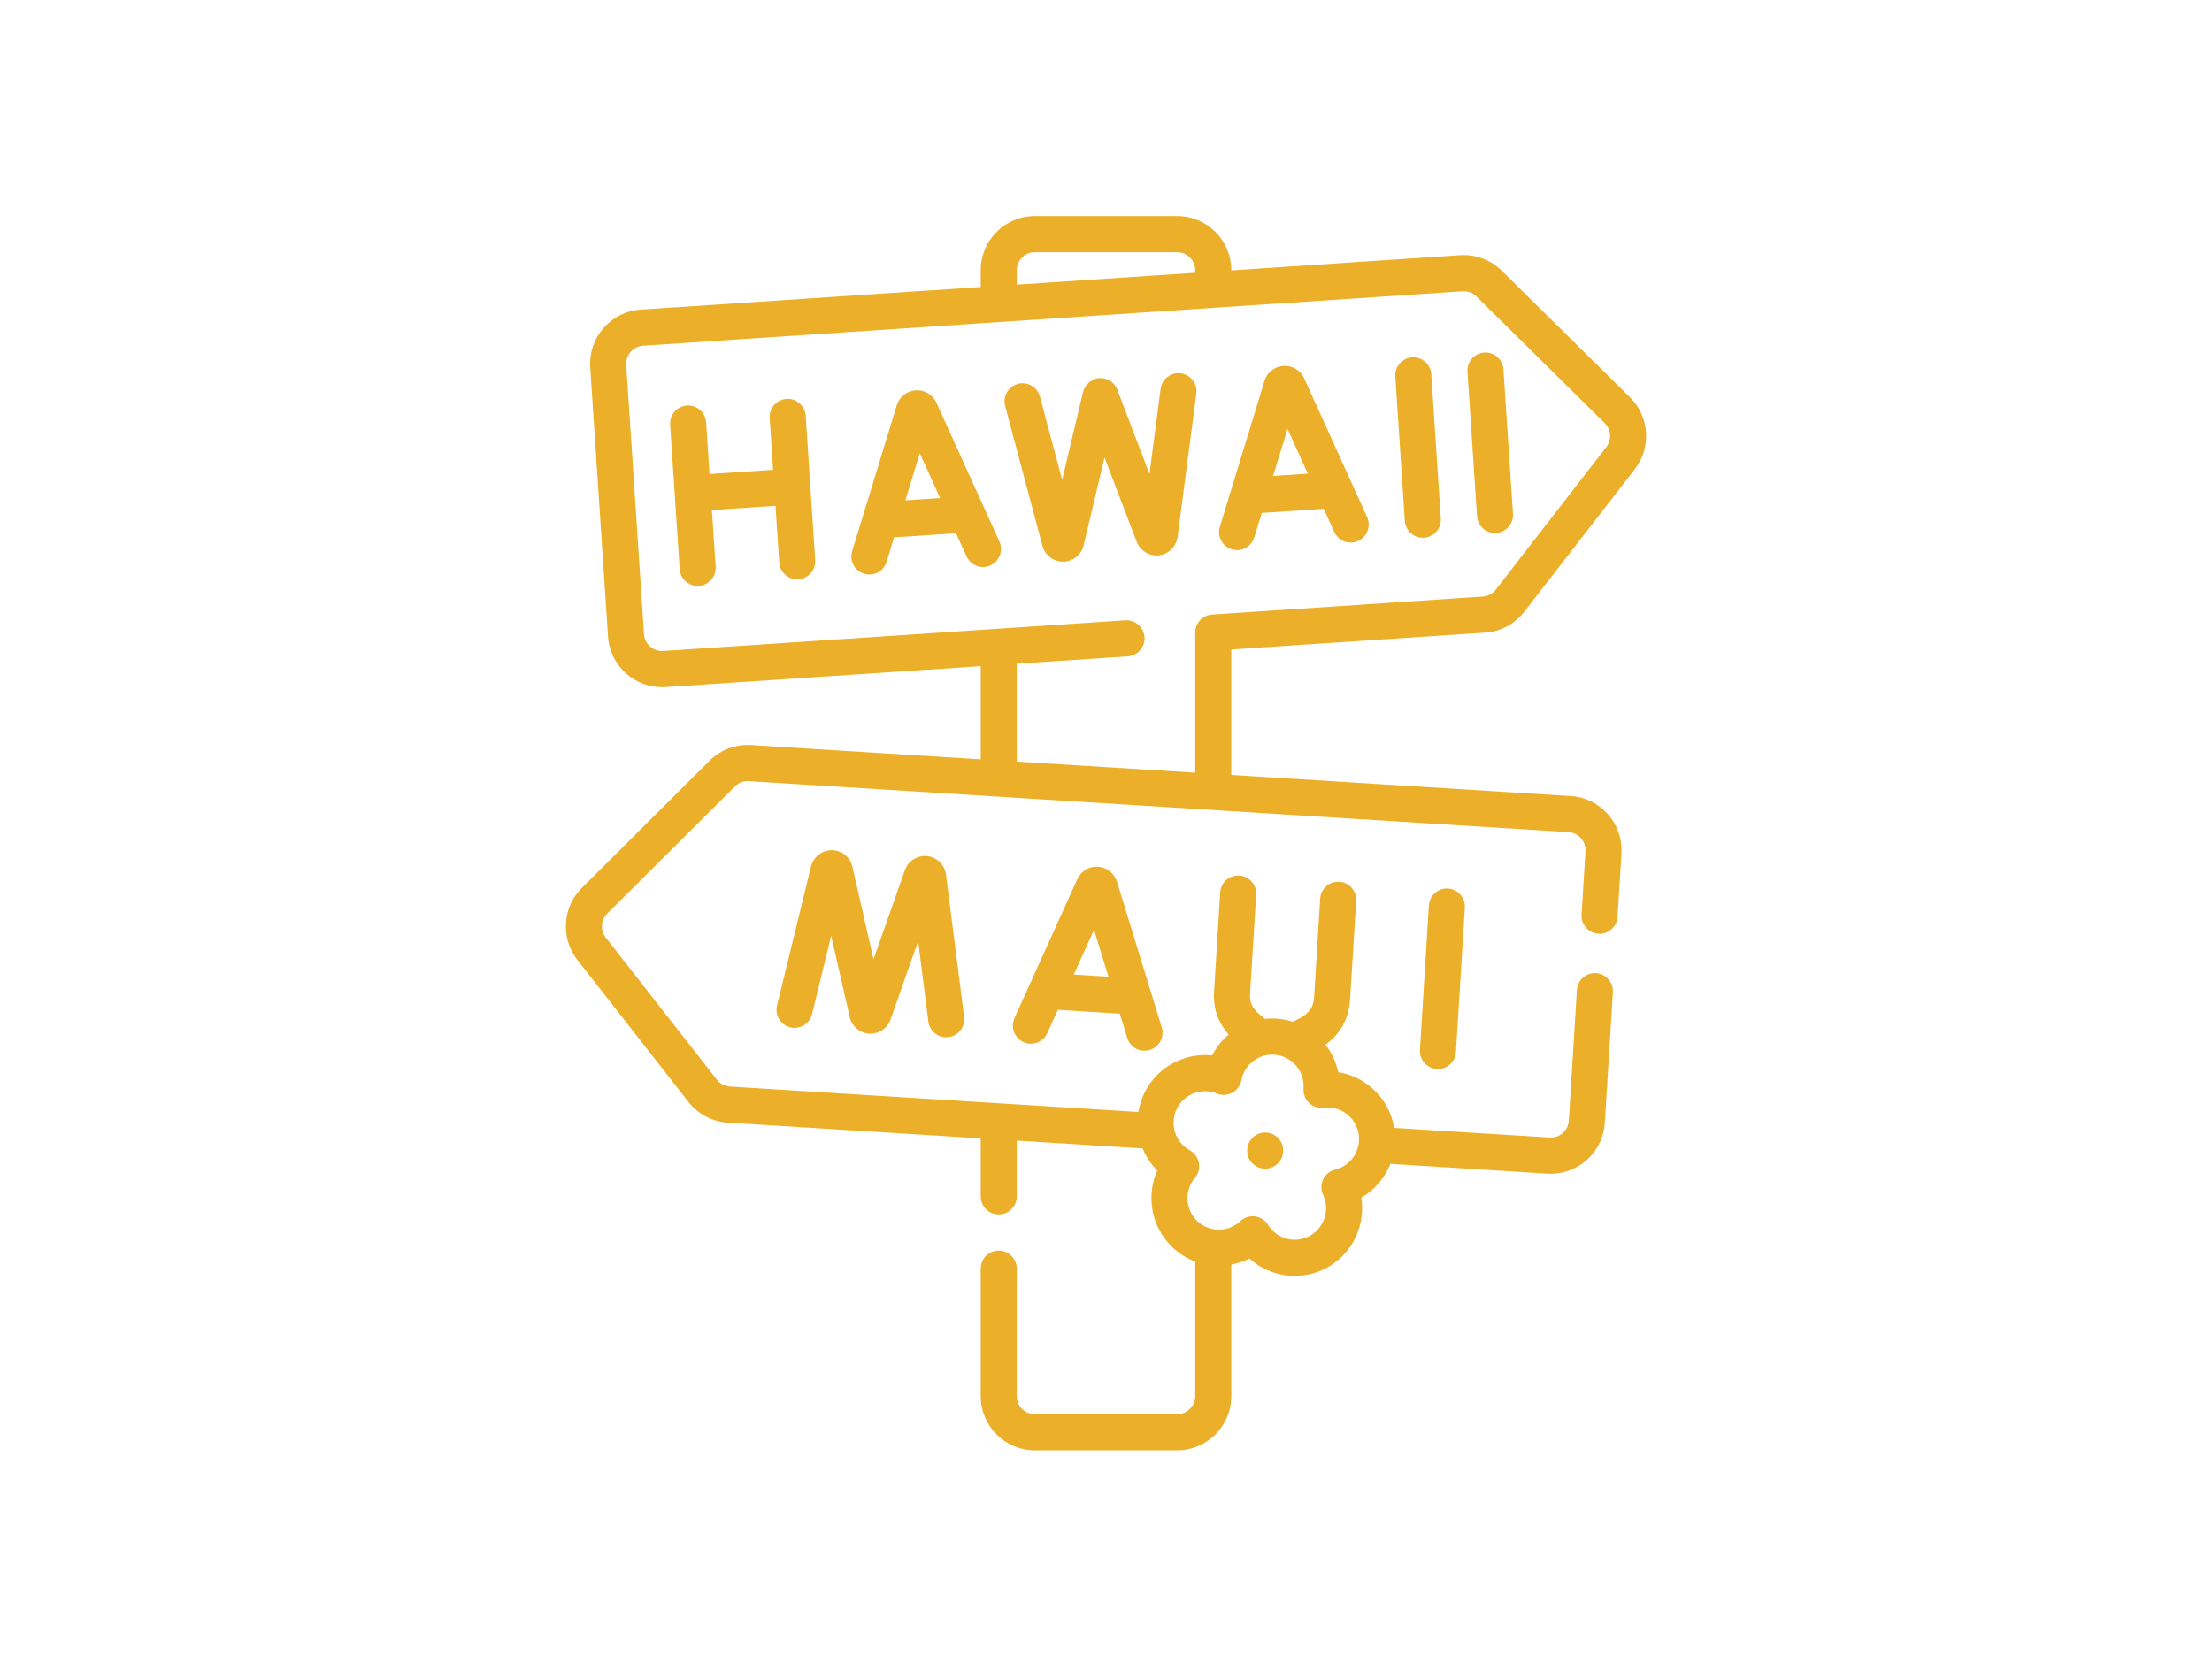 <svg width="215" height="161" viewBox="0 0 215 161" fill="none" xmlns="http://www.w3.org/2000/svg">
<path d="M144.35 61.505C145.845 61.406 147.231 60.668 148.151 59.481L158.893 45.622C160.53 43.51 160.331 40.503 158.431 38.626L145.962 26.31C144.894 25.255 143.424 24.708 141.928 24.806L119.676 26.285V26.273C119.676 23.366 117.318 21 114.421 21H100.578C97.68 21 95.322 23.366 95.322 26.273V27.903L62.267 30.099C59.376 30.291 57.179 32.808 57.37 35.71L59.098 61.884C59.289 64.786 61.798 66.987 64.689 66.798L95.322 64.763V73.823L72.999 72.433C71.503 72.34 70.035 72.894 68.971 73.954L56.553 86.322C54.661 88.207 54.475 91.215 56.12 93.32L66.92 107.133C67.845 108.316 69.234 109.048 70.73 109.141L95.323 110.672V116.308C95.323 117.279 96.107 118.066 97.074 118.066C98.042 118.066 98.826 117.279 98.826 116.308V110.89L111.06 111.651C111.386 112.445 111.864 113.179 112.483 113.801C111.377 116.284 111.895 119.29 113.953 121.253C114.612 121.881 115.369 122.344 116.173 122.645V135.727C116.173 136.696 115.387 137.484 114.421 137.484H100.578C99.612 137.484 98.826 136.696 98.826 135.727V123.339C98.826 122.368 98.042 121.581 97.074 121.581C96.107 121.581 95.323 122.368 95.323 123.339V135.727C95.323 138.634 97.68 141 100.578 141H114.421C117.319 141 119.677 138.634 119.677 135.727V122.946C120.286 122.832 120.882 122.635 121.445 122.347C122.659 123.448 124.237 124.042 125.846 124.042C126.902 124.042 127.973 123.785 128.963 123.247C131.46 121.889 132.74 119.122 132.315 116.436C133.612 115.688 134.599 114.517 135.139 113.149L150.412 114.1C150.522 114.107 150.631 114.11 150.741 114.11C153.491 114.11 155.81 111.955 155.983 109.163L156.767 96.473C156.827 95.504 156.093 94.67 155.127 94.61C154.16 94.552 153.33 95.287 153.27 96.255L152.486 108.946C152.426 109.913 151.594 110.652 150.629 110.591L135.507 109.65C135.501 109.614 135.498 109.577 135.491 109.54C134.976 106.738 132.749 104.662 130.071 104.236C129.864 103.252 129.434 102.341 128.834 101.565C130.625 100.262 131.137 98.557 131.218 97.234L131.815 87.587C131.875 86.618 131.14 85.784 130.175 85.724C129.207 85.663 128.378 86.4 128.318 87.369L127.722 97.017C127.68 97.689 127.436 98.545 125.906 99.203C125.819 99.24 125.738 99.286 125.66 99.335C125.293 99.217 124.912 99.127 124.517 99.074C123.985 99.003 123.46 98.999 122.948 99.054C122.887 98.994 122.823 98.937 122.752 98.885C121.647 98.075 121.452 97.402 121.499 96.639L122.096 86.981C122.156 86.013 121.421 85.178 120.456 85.118C119.487 85.059 118.659 85.795 118.599 86.764L118.002 96.422C117.904 97.999 118.381 99.392 119.422 100.579C118.765 101.136 118.214 101.821 117.815 102.608C115.121 102.319 112.43 103.742 111.206 106.313C110.929 106.894 110.75 107.497 110.652 108.104L70.947 105.633C70.448 105.601 69.985 105.357 69.677 104.963L58.877 91.15C58.329 90.448 58.391 89.445 59.021 88.817L71.44 76.449C71.794 76.096 72.283 75.91 72.782 75.942L152.464 80.9C153.428 80.96 154.164 81.796 154.104 82.764L153.724 88.917C153.664 89.886 154.398 90.721 155.364 90.781C156.328 90.839 157.161 90.104 157.22 89.135L157.601 82.981C157.78 80.079 155.573 77.572 152.681 77.392L119.677 75.338V63.144L144.35 61.505ZM114.366 107.829C115.063 106.365 116.78 105.701 118.274 106.315C118.761 106.516 119.311 106.486 119.774 106.234C120.236 105.983 120.561 105.536 120.66 105.018C120.962 103.426 122.454 102.346 124.057 102.559C125.659 102.772 126.82 104.205 126.699 105.821C126.66 106.347 126.858 106.863 127.239 107.227C127.62 107.59 128.143 107.764 128.666 107.696C130.269 107.492 131.753 108.583 132.046 110.178C132.34 111.774 131.341 113.324 129.772 113.707C129.261 113.832 128.832 114.181 128.606 114.657C128.379 115.133 128.377 115.687 128.601 116.164C129.29 117.63 128.715 119.384 127.294 120.157C125.873 120.93 124.094 120.456 123.246 119.077C122.969 118.628 122.507 118.327 121.985 118.258C121.909 118.248 121.832 118.243 121.756 118.243C121.313 118.243 120.883 118.412 120.556 118.72C119.379 119.83 117.539 119.823 116.367 118.705C115.195 117.588 115.096 115.744 116.14 114.509C116.48 114.106 116.622 113.572 116.527 113.053C116.431 112.534 116.108 112.085 115.647 111.831C114.231 111.051 113.669 109.293 114.366 107.829ZM98.826 26.273C98.826 25.304 99.612 24.516 100.578 24.516H114.421C115.387 24.516 116.173 25.304 116.173 26.273V26.518L98.826 27.67V26.273ZM98.826 74.04V64.53L109.612 63.813C110.578 63.749 111.308 62.912 111.244 61.943C111.181 60.974 110.342 60.242 109.381 60.305L64.458 63.29C63.489 63.35 62.658 62.619 62.594 61.652L60.867 35.478C60.803 34.51 61.535 33.671 62.499 33.607L142.16 28.315C142.656 28.281 143.148 28.464 143.504 28.816L155.973 41.132C156.607 41.758 156.673 42.76 156.127 43.464L145.386 57.323C145.079 57.718 144.617 57.964 144.118 57.998L117.809 59.746C116.888 59.807 116.173 60.574 116.173 61.499V75.12L98.826 74.04Z" fill="#EBAF29"/>
<path d="M90.998 39.101C90.626 38.342 89.846 37.886 89.002 37.944C88.161 38.001 87.444 38.556 87.177 39.359C87.173 39.372 82.826 53.583 82.826 53.583C82.543 54.511 83.062 55.494 83.987 55.779C84.158 55.831 84.331 55.856 84.502 55.856C85.251 55.856 85.944 55.37 86.176 54.614L86.902 52.24L92.926 51.84L93.947 54.092C94.348 54.976 95.387 55.367 96.267 54.965C97.148 54.562 97.537 53.52 97.136 52.637C97.136 52.637 91.006 39.117 90.998 39.101ZM88.002 48.644L89.402 44.068L91.375 48.419L88.002 48.644Z" fill="#EBAF29"/>
<path d="M119.727 53.404C119.898 53.457 120.071 53.482 120.241 53.482C120.99 53.482 121.684 52.996 121.915 52.239L122.641 49.865L128.665 49.465L129.687 51.718C130.088 52.602 131.126 52.992 132.007 52.59C132.888 52.188 133.277 51.146 132.876 50.262C132.876 50.262 126.745 36.742 126.738 36.726C126.366 35.967 125.583 35.514 124.741 35.57C123.9 35.626 123.184 36.182 122.917 36.984C122.912 36.998 118.566 51.208 118.566 51.208C118.282 52.136 118.802 53.12 119.727 53.404ZM125.141 41.693L127.115 46.045L123.741 46.269L125.141 41.693Z" fill="#EBAF29"/>
<path d="M143.561 50.174C143.622 51.104 144.393 51.816 145.307 51.816C145.346 51.816 145.386 51.815 145.425 51.812C146.39 51.748 147.121 50.911 147.057 49.942L146.131 35.91C146.067 34.942 145.227 34.209 144.267 34.273C143.302 34.337 142.571 35.174 142.635 36.143L143.561 50.174Z" fill="#EBAF29"/>
<path d="M136.547 50.641C136.609 51.569 137.379 52.282 138.294 52.282C138.333 52.282 138.372 52.281 138.411 52.278C139.377 52.214 140.107 51.377 140.043 50.408L139.117 36.376C139.053 35.408 138.214 34.673 137.253 34.739C136.288 34.803 135.557 35.64 135.621 36.609L136.547 50.641Z" fill="#EBAF29"/>
<path d="M78.309 40.417C78.245 39.448 77.41 38.709 76.445 38.779C75.48 38.843 74.749 39.68 74.813 40.649L75.145 45.67L68.963 46.081L68.632 41.06C68.568 40.091 67.733 39.355 66.769 39.422C65.803 39.486 65.072 40.324 65.136 41.292L66.062 55.324C66.123 56.253 66.894 56.965 67.808 56.965C67.847 56.965 67.886 56.964 67.926 56.962C68.891 56.898 69.622 56.06 69.558 55.092L69.195 49.589L75.376 49.178L75.74 54.681C75.801 55.61 76.571 56.322 77.486 56.322C77.525 56.322 77.564 56.321 77.603 56.318C78.569 56.255 79.299 55.417 79.236 54.448L78.309 40.417Z" fill="#EBAF29"/>
<path d="M114.77 36.292C113.811 36.166 112.931 36.844 112.805 37.807L111.724 46.084L108.602 37.885C108.257 36.978 107.243 36.524 106.34 36.871L106.335 36.901C105.817 37.102 105.401 37.547 105.263 38.131L103.239 46.649L101.082 38.562C100.832 37.624 99.871 37.066 98.937 37.318C98.003 37.569 97.448 38.532 97.698 39.47L101.334 53.11C101.356 53.193 101.384 53.274 101.418 53.353C101.746 54.116 102.497 54.605 103.316 54.605C103.367 54.605 103.417 54.603 103.467 54.6C104.345 54.536 105.087 53.92 105.314 53.067C105.319 53.051 105.323 53.036 105.326 53.02L107.358 44.47L110.484 52.679C110.493 52.703 110.502 52.726 110.512 52.749C110.84 53.512 111.591 54.001 112.41 54.001C112.46 54.001 112.511 53.999 112.561 53.996C113.438 53.932 114.181 53.316 114.408 52.463C114.428 52.389 114.443 52.313 114.453 52.237L116.278 38.264C116.405 37.301 115.729 36.418 114.77 36.292Z" fill="#EBAF29"/>
<path d="M108.553 85.667C108.281 84.866 107.562 84.315 106.72 84.263C105.878 84.211 105.098 84.67 104.731 85.432C104.725 85.445 104.719 85.458 104.713 85.471L98.605 98.982C98.205 99.866 98.596 100.908 99.477 101.309C100.358 101.71 101.396 101.318 101.796 100.435L102.818 98.173L108.844 98.548L109.57 100.914C109.802 101.669 110.495 102.154 111.243 102.154C111.414 102.154 111.588 102.129 111.76 102.076C112.684 101.79 113.203 100.806 112.918 99.878L108.569 85.716C108.564 85.7 108.558 85.683 108.553 85.667ZM104.367 94.747L106.337 90.388L107.74 94.957L104.367 94.747Z" fill="#EBAF29"/>
<path d="M90.144 83.235C89.21 83.124 88.32 83.658 87.976 84.535C87.968 84.554 87.96 84.574 87.953 84.594L84.903 93.258L82.85 84.258C82.846 84.237 82.84 84.216 82.835 84.195C82.592 83.288 81.772 82.657 80.837 82.657C80.833 82.657 80.83 82.657 80.826 82.657C79.887 82.662 79.068 83.303 78.829 84.235L75.526 97.75C75.295 98.692 75.87 99.644 76.81 99.876C77.749 100.106 78.698 99.53 78.929 98.587L80.789 90.977L82.594 98.894C82.599 98.915 82.604 98.936 82.61 98.957C82.841 99.824 83.597 100.441 84.49 100.492C85.385 100.544 86.203 100.016 86.532 99.181C86.539 99.161 86.546 99.142 86.554 99.122L89.241 91.491L90.234 99.308C90.347 100.196 91.101 100.844 91.97 100.844C92.044 100.844 92.119 100.839 92.194 100.83C93.154 100.707 93.833 99.827 93.71 98.863L91.948 85.008C91.818 84.076 91.076 83.347 90.144 83.235Z" fill="#EBAF29"/>
<path d="M138.884 88.026L138.016 102.062C137.956 103.031 138.69 103.865 139.656 103.925C139.693 103.927 139.729 103.928 139.766 103.928C140.684 103.928 141.455 103.211 141.513 102.279L142.381 88.244C142.441 87.275 141.706 86.441 140.741 86.381C139.773 86.322 138.943 87.057 138.884 88.026Z" fill="#EBAF29"/>
<path d="M122.972 113.617C123.939 113.617 124.724 112.83 124.724 111.859C124.724 110.889 123.939 110.102 122.972 110.102C122.004 110.102 121.22 110.889 121.22 111.859C121.22 112.83 122.004 113.617 122.972 113.617Z" fill="#EBAF29"/>
</svg>

